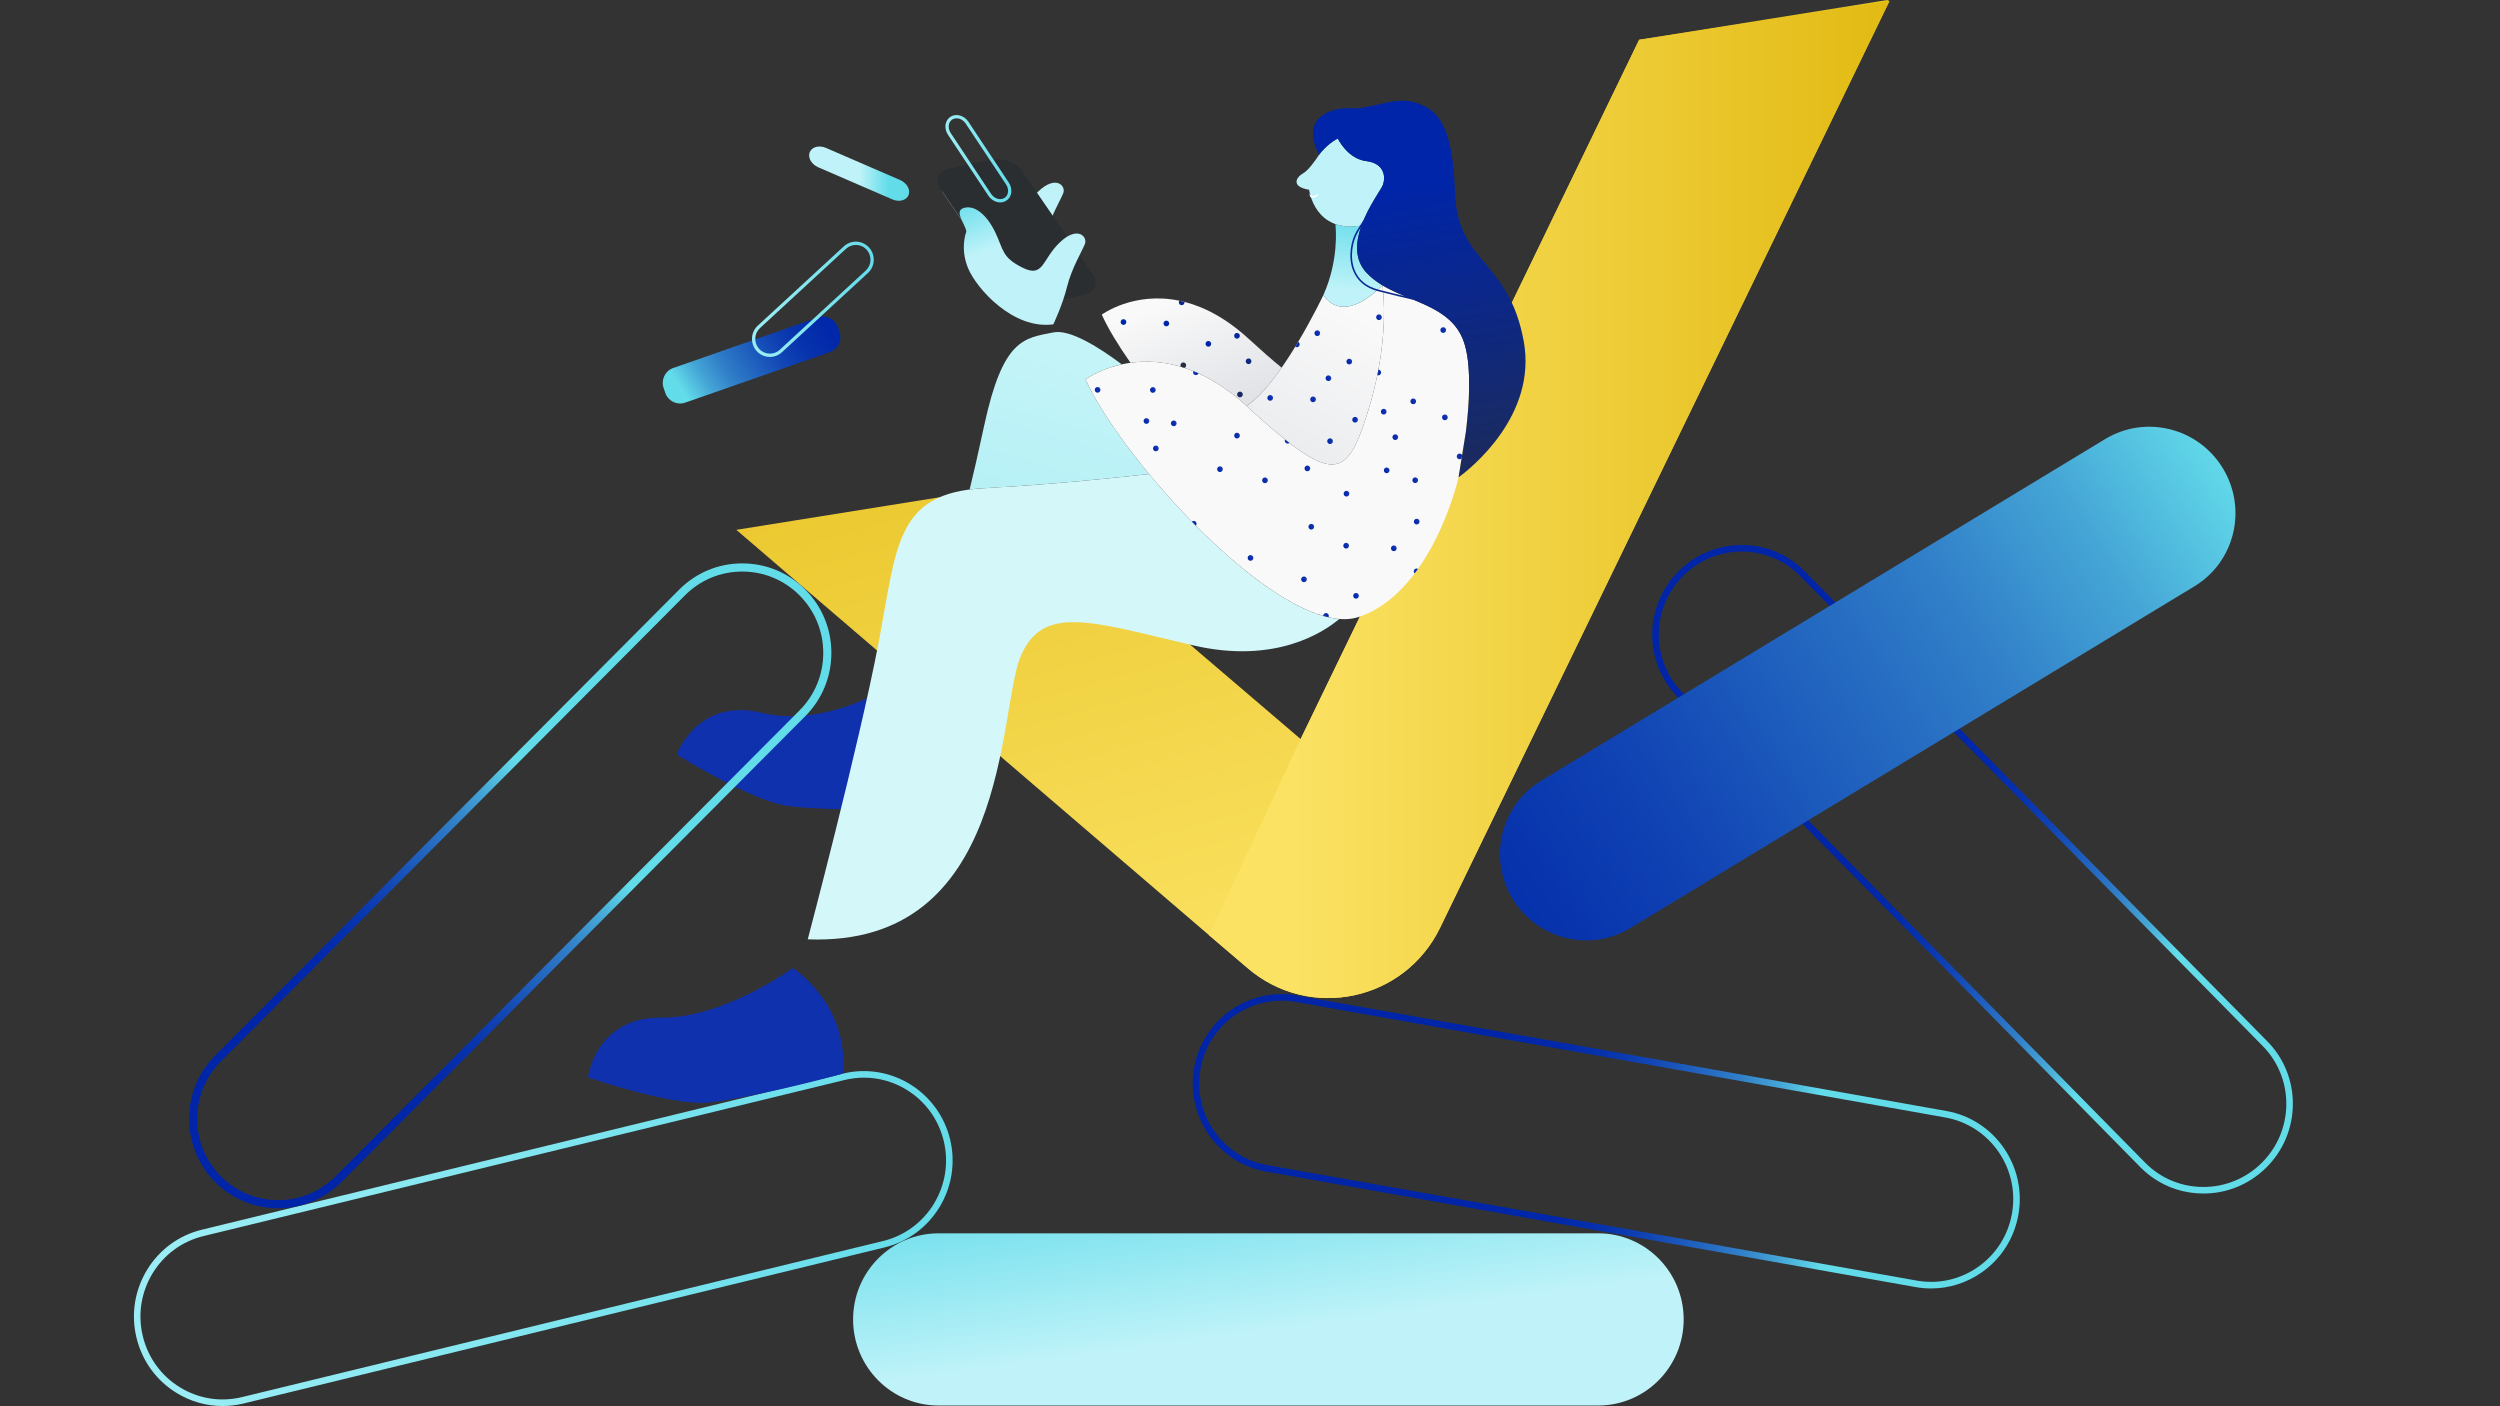 <svg width="608" height="342" viewBox="0 0 608 342" fill="none" xmlns="http://www.w3.org/2000/svg">
<rect x="0" y="0" width="608" height="342" fill="#333333" stroke="none"/>
<path d="M252.462 46.61C252.371 46.699 252.282 46.784 252.197 46.87C248.137 50.962 248.46 55.239 243.441 52.743C238.316 50.198 238.857 48.438 236.766 44.096C236.722 44.007 236.677 43.922 236.637 43.836C236.041 44.072 235.385 44.199 234.715 44.199H229.666C229.533 44.6 229.291 45.466 229.189 46.651L241.482 64.594C244.366 66.118 247.586 66.974 250.905 66.519C250.905 66.519 253.132 61.889 254.248 57.376C254.676 55.633 255.326 53.934 255.995 52.414C257.06 50 258.185 48.02 258.593 46.956C259.26 45.219 256.808 42.442 252.462 46.606V46.61Z" fill="url(#paint0_linear_5922_340825)"/>
<path d="M311.69 89.412C308.949 93.35 305.96 96.894 303.148 98.733C299.091 95.018 295.167 92.477 291.467 90.799C291.042 90.607 290.621 90.425 290.199 90.254C289.482 89.963 288.767 89.703 288.07 89.474C287.771 89.374 287.479 89.282 287.19 89.196C282.568 87.823 278.413 87.741 274.938 88.227C271.891 83.888 269.47 79.858 267.953 76.516C267.953 76.516 275.648 70.814 286.826 73.133C287.234 73.218 287.652 73.314 288.074 73.42C289.301 73.732 290.57 74.15 291.872 74.677C292.256 74.835 292.644 74.995 293.032 75.174C296.405 76.701 299.989 79.022 303.692 82.416C306.746 85.217 309.388 87.546 311.694 89.409L311.69 89.412Z" fill="url(#paint1_linear_5922_340825)"/>
<path d="M459.515 0.267L398.255 126.591L350.23 225.623C341.573 243.474 318.545 248.34 303.491 235.503L294.027 227.428L179.07 128.855L244.479 118.373L316.31 179.737L348.969 112.267L398.636 9.667L458.968 0L459.512 0.267H459.515Z" fill="url(#paint2_linear_5922_340825)"/>
<path d="M459.515 0.27L398.256 126.594L350.231 225.626C341.573 243.477 318.545 248.343 303.491 235.505L294.027 227.43L316.311 179.74L398.636 9.669L459.515 0.27Z" fill="url(#paint3_linear_5922_340825)"/>
<path d="M279.446 115.277C272.662 116.051 256 117.845 239.341 118.729C238.093 118.794 236.92 118.9 235.814 119.041C236.661 115.626 237.804 110.695 239.334 103.583C243.904 82.273 249.056 82.273 256.204 80.839C260.237 80.024 267.368 84.53 272.812 88.608C267.313 89.814 263.994 92.272 263.994 92.272C266.803 98.46 272.451 106.823 279.446 115.277Z" fill="url(#paint4_linear_5922_340825)"/>
<path d="M214.806 167.805C214.806 167.805 226.637 180.324 221.427 196.59C221.427 196.59 204.129 197.429 192.02 196.076C183.063 195.076 164.588 183.502 164.588 183.502C164.588 183.502 169.573 169.541 185.266 173.359C199.909 176.92 214.803 167.805 214.803 167.805H214.806Z" fill="#1031AE"/>
<path d="M263.728 71.673L253.347 73.926C250.722 74.498 247.379 73.197 245.893 71.026L241.483 64.591L229.19 46.648L228.741 45.99C227.68 44.443 227.843 42.864 228.979 41.885C229.435 41.484 230.047 41.186 230.802 41.022L234.25 40.275L241.18 38.775C243.808 38.203 247.148 39.505 248.637 41.676L252.197 46.87L255.996 52.415L265.789 66.711C267.279 68.882 266.354 71.108 263.728 71.677V71.673Z" fill="#2B2E31"/>
<path d="M335.226 89.907C335.226 89.907 335.219 89.945 335.219 89.959C335.141 90.387 335.056 90.818 334.964 91.257C334.444 93.815 333.767 96.534 332.893 99.383C328.571 113.487 325.786 117.175 313.585 107.724C313.238 107.461 312.885 107.18 312.524 106.889C309.858 104.759 306.767 102.047 303.152 98.735C307.155 96.119 311.501 90.058 314.996 84.332C315.238 83.935 315.476 83.541 315.71 83.148C319.322 77.09 321.865 71.728 321.865 71.728C321.865 71.728 325.976 79.566 336.208 69.375C336.246 69.604 337.507 77.734 335.226 89.907Z" fill="url(#paint5_linear_5922_340825)"/>
<path d="M228.267 341.824H388.675C400.159 341.824 409.469 332.449 409.469 320.884C409.469 309.32 400.159 299.944 388.675 299.944H228.267C216.783 299.944 207.473 309.32 207.473 320.884C207.473 332.449 216.783 341.824 228.267 341.824Z" fill="url(#paint6_linear_5922_340825)"/>
<path d="M469.668 313.352C468.406 313.352 467.134 313.239 465.866 313.016L307.903 284.926C296.182 282.841 288.327 271.541 290.398 259.737C291.401 254.018 294.553 249.036 299.28 245.704C304.003 242.375 309.733 241.098 315.412 242.105L473.374 270.195C485.096 272.28 492.951 283.581 490.88 295.384C489.877 301.103 486.725 306.085 481.998 309.414C478.329 311.999 474.051 313.348 469.664 313.348L469.668 313.352ZM311.617 243.368C307.553 243.368 303.592 244.618 300.191 247.012C295.815 250.097 292.894 254.713 291.962 260.011C290.044 270.948 297.318 281.416 308.179 283.348L466.142 311.438C471.402 312.372 476.71 311.191 481.087 308.106C485.463 305.02 488.384 300.404 489.316 295.107C491.234 284.17 483.96 273.701 473.099 271.77L315.136 243.68C313.963 243.471 312.783 243.368 311.617 243.368Z" fill="url(#paint7_linear_5922_340825)"/>
<path d="M523.446 286.339C522.418 285.608 521.446 284.78 520.541 283.864L407.999 169.516C399.648 161.03 399.785 147.268 408.306 138.842C412.435 134.76 417.89 132.522 423.673 132.542C429.451 132.562 434.862 134.837 438.91 138.946L551.452 253.294C559.802 261.78 559.666 275.542 551.144 283.968C547.016 288.05 541.561 290.288 535.78 290.266C531.292 290.25 527.022 288.873 523.445 286.334L523.446 286.339ZM435.084 137.779C431.771 135.427 427.817 134.153 423.658 134.136C418.304 134.118 413.25 136.191 409.423 139.971C401.528 147.779 401.399 160.526 409.137 168.388L521.679 282.736C525.427 286.544 530.44 288.654 535.794 288.671C541.149 288.689 546.203 286.616 550.029 282.836C557.925 275.028 558.054 262.281 550.315 254.419L437.773 140.071C436.938 139.221 436.035 138.454 435.084 137.779Z" fill="url(#paint8_linear_5922_340825)"/>
<path d="M54.129 341.945C50.209 341.945 46.349 340.86 42.918 338.751C37.998 335.723 34.539 330.95 33.186 325.303C31.829 319.66 32.74 313.821 35.743 308.863C38.749 303.908 43.489 300.425 49.097 299.062L205.012 261.1C216.581 258.282 228.272 265.47 231.07 277.123C233.869 288.776 226.731 300.545 215.159 303.363L59.244 341.326C57.547 341.74 55.833 341.942 54.129 341.942V341.945ZM210.12 262.086C208.542 262.086 206.954 262.275 205.383 262.658L49.467 300.62C44.275 301.884 39.881 305.11 37.096 309.702C34.311 314.294 33.471 319.701 34.726 324.93C35.981 330.159 39.184 334.583 43.744 337.384C48.304 340.189 53.674 341.035 58.866 339.771L214.782 301.809C225.5 299.199 232.114 288.293 229.52 277.499C228.265 272.27 225.062 267.846 220.502 265.041C217.322 263.086 213.748 262.083 210.116 262.083L210.12 262.086Z" fill="url(#paint9_linear_5922_340825)"/>
<path d="M67.656 293.854C62.106 293.854 56.553 291.731 52.327 287.488C43.873 279.003 43.873 265.192 52.327 256.707L165.182 143.392C169.276 139.279 174.72 137.016 180.511 137.016C186.302 137.016 191.746 139.279 195.841 143.392C199.935 147.504 202.189 152.97 202.189 158.784C202.189 164.599 199.935 170.064 195.841 174.177L82.985 287.492C78.758 291.734 73.209 293.858 67.656 293.858V293.854ZM180.511 139.002C175.247 139.002 170.303 141.06 166.579 144.796L53.724 258.111C46.042 265.822 46.042 278.373 53.724 286.088C61.406 293.799 73.906 293.799 81.588 286.088L194.443 172.773C198.163 169.037 200.214 164.068 200.214 158.784C200.214 153.5 198.163 148.532 194.443 144.796C190.723 141.06 185.775 139.002 180.511 139.002Z" fill="url(#paint10_linear_5922_340825)"/>
<path d="M256.165 78.878C256.165 78.878 258.393 74.248 259.508 69.735C260.623 65.222 263.184 61.054 263.854 59.318C264.524 57.582 262.072 54.805 257.726 58.972C253.38 63.14 253.826 67.653 248.701 65.105C243.577 62.558 244.117 60.797 242.029 56.459C239.942 52.12 236.956 49.795 234.419 50.569C231.882 51.343 234.718 54.288 235.018 56.305C235.018 56.305 233.375 60.335 235.467 65.294C237.554 70.252 246.433 80.22 256.172 78.878H256.165Z" fill="url(#paint11_linear_5922_340825)"/>
<path d="M243.265 49.226C242.187 49.226 241.065 48.637 240.371 47.589L230.54 32.769C230.003 31.961 229.806 30.995 229.993 30.122C230.149 29.382 230.574 28.766 231.183 28.382C232.553 27.523 234.502 28.074 235.522 29.611L245.353 44.432C245.89 45.24 246.087 46.206 245.9 47.079C245.744 47.819 245.319 48.435 244.71 48.819C244.271 49.093 243.772 49.226 243.265 49.226ZM232.635 28.773C232.271 28.773 231.914 28.865 231.605 29.06C231.18 29.327 230.884 29.766 230.768 30.29C230.625 30.954 230.785 31.694 231.2 32.324L241.031 47.144C241.816 48.329 243.278 48.778 244.288 48.141C244.713 47.874 245.009 47.435 245.122 46.911C245.264 46.247 245.104 45.507 244.69 44.877L234.859 30.057C234.315 29.238 233.451 28.773 232.632 28.773H232.635Z" fill="url(#paint12_linear_5922_340825)"/>
<path d="M161.39 94.354L161.807 95.564C162.493 97.557 164.653 98.612 166.631 97.921L201.841 85.629C203.82 84.939 204.868 82.763 204.182 80.771L203.765 79.561C203.079 77.569 200.919 76.513 198.941 77.204L163.731 89.496C161.752 90.187 160.704 92.362 161.39 94.354Z" fill="url(#paint13_linear_5922_340825)"/>
<path d="M220.967 47.437C221.484 46.136 220.559 44.499 218.9 43.78L200.867 35.969C199.208 35.25 197.443 35.722 196.923 37.024C196.406 38.325 197.331 39.962 198.99 40.681L217.023 48.492C218.682 49.211 220.447 48.738 220.967 47.437Z" fill="url(#paint14_linear_5922_340825)"/>
<path d="M192.811 235.425C192.811 235.425 206.481 244.082 205.009 261.104C205.009 261.104 184.64 266.714 172.534 268.114C163.584 269.152 143.008 262.019 143.008 262.019C143.008 262.019 144.776 247.291 160.922 247.486C175.982 247.667 192.811 235.422 192.811 235.422V235.425Z" fill="#1031AE"/>
<path d="M325.713 150.538C321.962 153.706 310.193 161.602 290.208 156.956C265.531 151.223 253.384 146.638 248.07 160.017C242.758 173.396 245.417 230.353 196.443 228.446C196.443 228.446 208.855 181.508 213.636 156.49C218.193 132.643 217.703 119.877 239.34 118.733C256.003 117.85 272.672 116.055 279.449 115.281C293.449 132.208 312.856 149.521 325.713 150.542V150.538Z" fill="#D4F8FA"/>
<path d="M356.505 104.958C356.505 104.958 356.508 104.961 356.505 104.965C356.124 107.338 355.821 109.214 355.583 110.697C355.583 110.697 355.583 110.698 355.583 110.7C355.539 110.978 355.495 111.238 355.457 111.485L354.686 116.286C354.686 116.286 351.894 128.408 344.855 138.359C344.59 138.736 344.317 139.105 344.045 139.475C340.557 144.105 336.109 148.122 330.542 150.015C328.356 150.759 325.839 150.752 323.088 150.125C322.663 150.033 322.231 149.92 321.793 149.793C312.659 147.17 301.233 138.311 290.831 127.836C290.505 127.507 290.185 127.178 289.859 126.853C278.277 115.012 268.106 101.325 263.998 92.274C263.998 92.274 275.043 84.097 290.206 90.257C290.627 90.428 291.049 90.61 291.474 90.802C295.174 92.48 299.098 95.017 303.155 98.736C306.769 102.047 309.86 104.763 312.526 106.889C312.887 107.18 313.24 107.461 313.587 107.725C325.788 117.176 328.573 113.484 332.895 99.383C333.769 96.534 334.446 93.815 334.966 91.257C335.061 90.802 335.15 90.353 335.228 89.908C337.51 77.734 336.245 69.602 336.211 69.379C343.219 73.591 352.846 74.519 355.927 82.902C357.916 88.319 357.409 97.565 356.512 104.958H356.505Z" fill="#F9F9F9"/>
<path d="M279.449 115.277C279.785 115.681 280.122 116.089 280.462 116.493C280.119 116.089 279.779 115.681 279.445 115.277H279.449Z" fill="#F9F9F9"/>
<path d="M336.199 69.375C325.974 79.559 321.859 71.724 321.859 71.724C325.62 63.293 324.889 55.558 324.767 54.496C326.426 55.082 328.511 55.287 331.116 54.835C329.701 58.756 329.296 63.078 332.35 66.341C333.475 67.543 334.781 68.526 336.196 69.375H336.199Z" fill="url(#paint15_linear_5922_340825)"/>
<path d="M332.216 39.164C327.694 38.613 325.344 33.672 325.344 33.672C322.562 35.134 320.814 37.627 320.814 37.627C319.869 39.072 318.196 41.435 316.945 42.137C315.105 43.164 313.979 45.431 318.376 46.15C318.376 46.15 319.689 56.814 331.121 54.838C332.815 50.14 335.953 46.017 336.327 44.959C337.014 43.031 336.742 39.716 332.22 39.164H332.216Z" fill="#C0F3F9"/>
<path d="M187.245 86.807C187.18 86.807 187.112 86.807 187.048 86.803C185.885 86.752 184.814 86.249 184.028 85.382C183.243 84.519 182.838 83.4 182.889 82.228C182.94 81.057 183.44 79.979 184.3 79.188L205.206 59.922C206.978 58.289 209.739 58.412 211.358 60.196C212.143 61.059 212.548 62.179 212.497 63.35C212.446 64.521 211.946 65.6 211.086 66.391L190.18 85.656C189.37 86.403 188.333 86.807 187.245 86.807ZM208.144 59.573C207.284 59.573 206.424 59.885 205.744 60.511L184.838 79.777C184.137 80.424 183.726 81.307 183.685 82.263C183.644 83.218 183.974 84.136 184.613 84.841C185.939 86.3 188.194 86.399 189.642 85.067L210.549 65.802C211.249 65.155 211.661 64.271 211.701 63.316C211.742 62.361 211.412 61.443 210.773 60.737C210.073 59.967 209.11 59.573 208.144 59.573Z" fill="url(#paint16_linear_5922_340825)"/>
<path d="M320.366 81.73C320.747 81.73 321.056 81.419 321.056 81.035C321.056 80.651 320.747 80.34 320.366 80.34C319.985 80.34 319.676 80.651 319.676 81.035C319.676 81.419 319.985 81.73 320.366 81.73Z" fill="url(#paint17_linear_5922_340825)"/>
<path d="M318.909 128.797C319.29 128.797 319.599 128.485 319.599 128.101C319.599 127.717 319.29 127.406 318.909 127.406C318.528 127.406 318.219 127.717 318.219 128.101C318.219 128.485 318.528 128.797 318.909 128.797Z" fill="url(#paint18_linear_5922_340825)"/>
<path d="M290.828 127.834C290.502 127.505 290.182 127.176 289.855 126.851C289.91 126.8 289.978 126.758 290.049 126.731C290.4 126.587 290.804 126.755 290.947 127.111C291.049 127.365 290.995 127.642 290.828 127.834Z" fill="url(#paint19_linear_5922_340825)"/>
<path d="M281.104 109.75C281.486 109.75 281.795 109.438 281.795 109.055C281.795 108.671 281.486 108.359 281.104 108.359C280.723 108.359 280.414 108.671 280.414 109.055C280.414 109.438 280.723 109.75 281.104 109.75Z" fill="url(#paint20_linear_5922_340825)"/>
<path d="M291.467 90.794C291.399 90.966 291.269 91.106 291.086 91.178C290.735 91.325 290.331 91.154 290.188 90.798C290.113 90.613 290.123 90.418 290.198 90.25C290.62 90.421 291.041 90.603 291.467 90.794Z" fill="url(#paint21_linear_5922_340825)"/>
<path d="M315.648 84.397C315.421 84.49 315.179 84.452 314.992 84.325C315.234 83.928 315.472 83.534 315.706 83.141C315.846 83.213 315.961 83.332 316.023 83.49C316.165 83.846 315.995 84.254 315.645 84.397H315.648Z" fill="url(#paint22_linear_5922_340825)"/>
<path d="M323.085 150.121C322.66 150.029 322.228 149.916 321.789 149.789C321.789 149.512 321.952 149.251 322.218 149.145C322.571 149.001 322.972 149.169 323.119 149.525C323.197 149.731 323.18 149.946 323.081 150.121H323.085Z" fill="url(#paint23_linear_5922_340825)"/>
<path d="M329.788 145.597C330.169 145.597 330.478 145.286 330.478 144.902C330.478 144.518 330.169 144.207 329.788 144.207C329.407 144.207 329.098 144.518 329.098 144.902C329.098 145.286 329.407 145.597 329.788 145.597Z" fill="url(#paint24_linear_5922_340825)"/>
<path d="M317.128 141.586C317.509 141.586 317.818 141.274 317.818 140.89C317.818 140.507 317.509 140.195 317.128 140.195C316.747 140.195 316.438 140.507 316.438 140.89C316.438 141.274 316.747 141.586 317.128 141.586Z" fill="url(#paint25_linear_5922_340825)"/>
<path d="M344.855 138.357C344.589 138.734 344.317 139.104 344.045 139.474C343.97 139.405 343.906 139.316 343.865 139.217C343.719 138.861 343.889 138.453 344.242 138.31C344.45 138.224 344.674 138.248 344.855 138.357Z" fill="url(#paint26_linear_5922_340825)"/>
<path d="M308.913 97.465C309.294 97.465 309.603 97.153 309.603 96.769C309.603 96.385 309.294 96.074 308.913 96.074C308.532 96.074 308.223 96.385 308.223 96.769C308.223 97.153 308.532 97.465 308.913 97.465Z" fill="url(#paint27_linear_5922_340825)"/>
<path d="M350.995 80.968C351.376 80.968 351.685 80.657 351.685 80.273C351.685 79.889 351.376 79.578 350.995 79.578C350.614 79.578 350.305 79.889 350.305 80.273C350.305 80.657 350.614 80.968 350.995 80.968Z" fill="url(#paint28_linear_5922_340825)"/>
<path d="M335.37 77.847C335.751 77.847 336.06 77.536 336.06 77.152C336.06 76.768 335.751 76.457 335.37 76.457C334.989 76.457 334.68 76.768 334.68 77.152C334.68 77.536 334.989 77.847 335.37 77.847Z" fill="url(#paint29_linear_5922_340825)"/>
<path d="M339.335 107.011C339.716 107.011 340.025 106.7 340.025 106.316C340.025 105.932 339.716 105.621 339.335 105.621C338.954 105.621 338.645 105.932 338.645 106.316C338.645 106.7 338.954 107.011 339.335 107.011Z" fill="url(#paint30_linear_5922_340825)"/>
<path d="M355.583 110.697C355.583 110.697 355.586 110.697 355.583 110.701C355.538 110.978 355.494 111.238 355.457 111.485C355.392 111.553 355.314 111.605 355.226 111.642C354.872 111.79 354.471 111.618 354.324 111.262C354.182 110.906 354.348 110.502 354.702 110.358C355.039 110.214 355.43 110.372 355.583 110.697Z" fill="url(#paint31_linear_5922_340825)"/>
<path d="M351.401 102.195C351.782 102.195 352.092 101.884 352.092 101.5C352.092 101.116 351.782 100.805 351.401 100.805C351.02 100.805 350.711 101.116 350.711 101.5C350.711 101.884 351.02 102.195 351.401 102.195Z" fill="url(#paint32_linear_5922_340825)"/>
<path d="M344.182 117.484C344.564 117.484 344.873 117.173 344.873 116.789C344.873 116.405 344.564 116.094 344.182 116.094C343.801 116.094 343.492 116.405 343.492 116.789C343.492 117.173 343.801 117.484 344.182 117.484Z" fill="url(#paint33_linear_5922_340825)"/>
<path d="M327.464 120.757C327.845 120.757 328.154 120.446 328.154 120.062C328.154 119.678 327.845 119.367 327.464 119.367C327.083 119.367 326.773 119.678 326.773 120.062C326.773 120.446 327.083 120.757 327.464 120.757Z" fill="url(#paint34_linear_5922_340825)"/>
<path d="M327.382 133.414C327.763 133.414 328.072 133.102 328.072 132.719C328.072 132.335 327.763 132.023 327.382 132.023C327 132.023 326.691 132.335 326.691 132.719C326.691 133.102 327 133.414 327.382 133.414Z" fill="url(#paint35_linear_5922_340825)"/>
<path d="M337.245 115.082C337.626 115.082 337.935 114.77 337.935 114.387C337.935 114.003 337.626 113.691 337.245 113.691C336.864 113.691 336.555 114.003 336.555 114.387C336.555 114.77 336.864 115.082 337.245 115.082Z" fill="url(#paint36_linear_5922_340825)"/>
<path d="M344.546 127.55C344.927 127.55 345.236 127.239 345.236 126.855C345.236 126.471 344.927 126.16 344.546 126.16C344.165 126.16 343.855 126.471 343.855 126.855C343.855 127.239 344.165 127.55 344.546 127.55Z" fill="url(#paint37_linear_5922_340825)"/>
<path d="M304.124 136.382C304.505 136.382 304.814 136.071 304.814 135.687C304.814 135.303 304.505 134.992 304.124 134.992C303.743 134.992 303.434 135.303 303.434 135.687C303.434 136.071 303.743 136.382 304.124 136.382Z" fill="url(#paint38_linear_5922_340825)"/>
<path d="M323.472 107.984C323.853 107.984 324.162 107.673 324.162 107.289C324.162 106.905 323.853 106.594 323.472 106.594C323.09 106.594 322.781 106.905 322.781 107.289C322.781 107.673 323.09 107.984 323.472 107.984Z" fill="url(#paint39_linear_5922_340825)"/>
<path d="M336.518 100.812C336.9 100.812 337.209 100.501 337.209 100.117C337.209 99.733 336.9 99.422 336.518 99.422C336.137 99.422 335.828 99.733 335.828 100.117C335.828 100.501 336.137 100.812 336.518 100.812Z" fill="url(#paint40_linear_5922_340825)"/>
<path d="M317.956 114.609C318.337 114.609 318.646 114.298 318.646 113.914C318.646 113.53 318.337 113.219 317.956 113.219C317.575 113.219 317.266 113.53 317.266 113.914C317.266 114.298 317.575 114.609 317.956 114.609Z" fill="url(#paint41_linear_5922_340825)"/>
<path d="M343.706 98.3C344.087 98.3 344.396 97.989 344.396 97.605C344.396 97.221 344.087 96.91 343.706 96.91C343.325 96.91 343.016 97.221 343.016 97.605C343.016 97.989 343.325 98.3 343.706 98.3Z" fill="url(#paint42_linear_5922_340825)"/>
<path d="M328.143 88.632C328.525 88.632 328.834 88.321 328.834 87.937C328.834 87.553 328.525 87.242 328.143 87.242C327.762 87.242 327.453 87.553 327.453 87.937C327.453 88.321 327.762 88.632 328.143 88.632Z" fill="url(#paint43_linear_5922_340825)"/>
<path d="M335.454 91.237C335.291 91.306 335.117 91.306 334.961 91.248C335.056 90.792 335.145 90.344 335.223 89.898C335.485 89.912 335.723 90.07 335.831 90.326C335.974 90.683 335.804 91.09 335.454 91.234V91.237Z" fill="url(#paint44_linear_5922_340825)"/>
<path d="M329.557 102.773C329.939 102.773 330.248 102.462 330.248 102.078C330.248 101.694 329.939 101.383 329.557 101.383C329.176 101.383 328.867 101.694 328.867 102.078C328.867 102.462 329.176 102.773 329.557 102.773Z" fill="url(#paint45_linear_5922_340825)"/>
<path d="M323.073 92.679C323.454 92.679 323.763 92.368 323.763 91.984C323.763 91.6 323.454 91.289 323.073 91.289C322.692 91.289 322.383 91.6 322.383 91.984C322.383 92.368 322.692 92.679 323.073 92.679Z" fill="url(#paint46_linear_5922_340825)"/>
<path d="M338.979 134.047C339.361 134.047 339.67 133.735 339.67 133.351C339.67 132.967 339.361 132.656 338.979 132.656C338.598 132.656 338.289 132.967 338.289 133.351C338.289 133.735 338.598 134.047 338.979 134.047Z" fill="url(#paint47_linear_5922_340825)"/>
<path d="M319.343 97.82C319.724 97.82 320.033 97.509 320.033 97.125C320.033 96.741 319.724 96.43 319.343 96.43C318.961 96.43 318.652 96.741 318.652 97.125C318.652 97.509 318.961 97.82 319.343 97.82Z" fill="url(#paint48_linear_5922_340825)"/>
<path d="M313.584 107.718C313.533 107.766 313.468 107.804 313.4 107.831C313.047 107.979 312.642 107.807 312.499 107.451C312.424 107.259 312.435 107.051 312.523 106.883C312.883 107.174 313.237 107.455 313.584 107.718Z" fill="url(#paint49_linear_5922_340825)"/>
<path d="M285.46 103.652C285.841 103.652 286.15 103.341 286.15 102.957C286.15 102.573 285.841 102.262 285.46 102.262C285.079 102.262 284.77 102.573 284.77 102.957C284.77 103.341 285.079 103.652 285.46 103.652Z" fill="url(#paint50_linear_5922_340825)"/>
<path d="M280.374 95.535C280.755 95.535 281.064 95.224 281.064 94.84C281.064 94.456 280.755 94.144 280.374 94.144C279.993 94.144 279.684 94.456 279.684 94.84C279.684 95.224 279.993 95.535 280.374 95.535Z" fill="url(#paint51_linear_5922_340825)"/>
<path d="M300.847 106.632C301.228 106.632 301.537 106.321 301.537 105.937C301.537 105.553 301.228 105.242 300.847 105.242C300.465 105.242 300.156 105.553 300.156 105.937C300.156 106.321 300.465 106.632 300.847 106.632Z" fill="url(#paint52_linear_5922_340825)"/>
<path d="M296.698 114.804C297.079 114.804 297.388 114.493 297.388 114.109C297.388 113.725 297.079 113.414 296.698 113.414C296.317 113.414 296.008 113.725 296.008 114.109C296.008 114.493 296.317 114.804 296.698 114.804Z" fill="url(#paint53_linear_5922_340825)"/>
<path d="M307.647 117.507C308.029 117.507 308.338 117.196 308.338 116.812C308.338 116.428 308.029 116.117 307.647 116.117C307.266 116.117 306.957 116.428 306.957 116.812C306.957 117.196 307.266 117.507 307.647 117.507Z" fill="url(#paint54_linear_5922_340825)"/>
<path d="M278.815 103.086C279.197 103.086 279.506 102.774 279.506 102.39C279.506 102.007 279.197 101.695 278.815 101.695C278.434 101.695 278.125 102.007 278.125 102.39C278.125 102.774 278.434 103.086 278.815 103.086Z" fill="url(#paint55_linear_5922_340825)"/>
<path d="M266.938 95.507C267.32 95.507 267.629 95.196 267.629 94.812C267.629 94.428 267.32 94.117 266.938 94.117C266.557 94.117 266.248 94.428 266.248 94.812C266.248 95.196 266.557 95.507 266.938 95.507Z" fill="url(#paint56_linear_5922_340825)"/>
<path d="M273.229 79.015C273.611 79.015 273.92 78.704 273.92 78.32C273.92 77.936 273.611 77.625 273.229 77.625C272.848 77.625 272.539 77.936 272.539 78.32C272.539 78.704 272.848 79.015 273.229 79.015Z" fill="url(#paint57_linear_5922_340825)"/>
<path d="M303.651 88.562C304.032 88.562 304.342 88.251 304.342 87.867C304.342 87.483 304.032 87.172 303.651 87.172C303.27 87.172 302.961 87.483 302.961 87.867C302.961 88.251 303.27 88.562 303.651 88.562Z" fill="url(#paint58_linear_5922_340825)"/>
<path d="M301.557 96.632C301.939 96.632 302.248 96.321 302.248 95.937C302.248 95.553 301.939 95.242 301.557 95.242C301.176 95.242 300.867 95.553 300.867 95.937C300.867 96.321 301.176 96.632 301.557 96.632Z" fill="url(#paint59_linear_5922_340825)"/>
<path d="M288.07 89.477C287.77 89.377 287.478 89.285 287.189 89.199C287.172 89.172 287.158 89.138 287.145 89.107C287.002 88.751 287.169 88.347 287.522 88.199C287.876 88.056 288.281 88.227 288.423 88.579C288.563 88.929 288.406 89.323 288.07 89.477Z" fill="url(#paint60_linear_5922_340825)"/>
<path d="M300.835 82.363C301.216 82.363 301.525 82.052 301.525 81.668C301.525 81.284 301.216 80.973 300.835 80.973C300.454 80.973 300.145 81.284 300.145 81.668C300.145 82.052 300.454 82.363 300.835 82.363Z" fill="url(#paint61_linear_5922_340825)"/>
<path d="M293.874 84.32C294.255 84.32 294.564 84.009 294.564 83.625C294.564 83.241 294.255 82.93 293.874 82.93C293.493 82.93 293.184 83.241 293.184 83.625C293.184 84.009 293.493 84.32 293.874 84.32Z" fill="url(#paint62_linear_5922_340825)"/>
<path d="M288.069 73.421C288.116 73.732 287.95 74.047 287.647 74.177C287.294 74.321 286.889 74.15 286.746 73.794C286.654 73.571 286.692 73.321 286.821 73.133C287.229 73.218 287.647 73.314 288.069 73.421Z" fill="url(#paint63_linear_5922_340825)"/>
<path d="M283.655 79.367C284.036 79.367 284.345 79.056 284.345 78.672C284.345 78.288 284.036 77.977 283.655 77.977C283.274 77.977 282.965 78.288 282.965 78.672C282.965 79.056 283.274 79.367 283.655 79.367Z" fill="url(#paint64_linear_5922_340825)"/>
<path d="M370.576 83.041C367.016 63.173 354.41 64.002 353.863 46.894C353.316 29.785 349.34 26.611 344.277 24.957C339.207 23.303 333.45 26.615 328.655 26.337C323.864 26.06 316.022 28.388 320.817 37.631C320.817 37.631 322.565 35.134 325.347 33.672C325.347 33.672 327.557 38.309 331.804 39.103C331.94 39.127 332.079 39.151 332.222 39.168C332.998 39.264 333.647 39.439 334.188 39.675C334.385 39.761 334.569 39.856 334.739 39.956C334.742 39.956 334.742 39.959 334.742 39.959C334.841 40.021 334.936 40.079 335.028 40.144C335.283 40.329 335.504 40.524 335.687 40.737C335.898 40.973 336.065 41.23 336.197 41.493C336.282 41.654 336.347 41.819 336.401 41.983C336.748 43.01 336.633 44.12 336.333 44.962C336.272 45.127 336.146 45.366 335.97 45.675C335.854 45.87 335.715 46.099 335.565 46.349C335.497 46.459 335.429 46.565 335.358 46.681C335.32 46.743 335.286 46.798 335.249 46.856C334.269 48.431 332.841 50.742 331.729 53.321C331.158 54.228 330.573 55.167 329.998 56.088C328.553 58.41 327.771 62.488 329.07 65.789C330.056 68.292 332.127 70.025 335.065 70.799C338.687 71.754 341.414 72.381 343.403 72.836C343.56 72.871 343.709 72.908 343.859 72.939C343.896 72.956 343.934 72.97 343.971 72.987C344.114 73.049 344.26 73.107 344.403 73.172C344.692 73.292 344.984 73.415 345.27 73.538C345.698 73.723 346.127 73.915 346.549 74.107C346.831 74.234 347.11 74.367 347.388 74.504C347.528 74.573 347.664 74.638 347.797 74.71C347.824 74.723 347.851 74.737 347.882 74.751C348.109 74.867 348.334 74.984 348.558 75.103C348.575 75.117 348.596 75.124 348.613 75.134C348.735 75.203 348.864 75.271 348.987 75.34C349.126 75.415 349.266 75.497 349.405 75.579C349.531 75.655 349.663 75.73 349.789 75.812C349.816 75.826 349.84 75.84 349.864 75.857C350.075 75.983 350.286 76.12 350.493 76.261C351.017 76.61 351.517 76.98 351.996 77.384C352.214 77.559 352.425 77.747 352.632 77.945C352.741 78.045 352.846 78.151 352.948 78.254C353.057 78.356 353.159 78.466 353.258 78.572C353.462 78.788 353.656 79.014 353.846 79.243C353.934 79.353 354.016 79.459 354.101 79.569C354.251 79.76 354.39 79.959 354.529 80.165C354.58 80.243 354.638 80.325 354.689 80.408C354.846 80.644 354.989 80.887 355.121 81.14C355.186 81.257 355.247 81.373 355.308 81.493C355.4 81.668 355.488 81.849 355.567 82.034C355.607 82.113 355.641 82.199 355.679 82.288C355.709 82.363 355.743 82.438 355.774 82.52C355.825 82.647 355.876 82.777 355.924 82.907C355.985 83.068 356.039 83.236 356.094 83.404C356.148 83.572 356.203 83.743 356.254 83.921C356.301 84.092 356.349 84.274 356.396 84.452C357.818 89.965 357.325 98.235 356.509 104.964C356.509 104.964 356.512 104.967 356.509 104.97C356.128 107.344 355.825 109.22 355.587 110.703C355.587 110.703 355.587 110.704 355.587 110.706C355.543 110.984 355.499 111.244 355.461 111.49C354.958 114.631 354.781 115.716 354.723 116.093C357.634 113.953 373.831 101.139 370.583 83.044L370.576 83.041ZM329.437 65.642C328.186 62.464 328.941 58.536 330.332 56.3C330.542 55.958 330.757 55.615 330.971 55.273C329.682 59.077 329.41 63.2 332.355 66.347C333.484 67.553 334.79 68.532 336.204 69.381C336.422 69.515 336.646 69.641 336.867 69.765C337.082 69.885 337.299 70.004 337.52 70.121C337.527 70.124 337.537 70.135 337.547 70.135C337.775 70.254 338.003 70.374 338.238 70.491C338.272 70.511 338.309 70.528 338.35 70.546C338.748 70.737 339.152 70.929 339.557 71.117C339.72 71.193 339.884 71.265 340.05 71.337C340.574 71.569 341.104 71.799 341.642 72.021C339.904 71.617 337.768 71.104 335.164 70.415C332.314 69.662 330.386 68.056 329.437 65.642Z" fill="url(#paint65_linear_5922_340825)"/>
<path d="M318.359 47.055C318.448 47.332 318.546 47.616 318.665 47.904C318.774 47.972 318.886 48.02 319.005 48.048C319.101 48.072 319.199 48.085 319.291 48.085C319.91 48.085 320.42 47.633 320.444 47.613C320.519 47.544 320.536 47.414 320.485 47.322C320.434 47.226 320.328 47.202 320.253 47.27C320.25 47.274 319.672 47.791 319.067 47.637C318.798 47.568 318.557 47.373 318.359 47.058V47.055Z" fill="white"/>
<path d="M396.485 225.709L533.68 142.595C543.502 136.644 546.607 123.802 540.615 113.911C534.623 104.019 521.802 100.825 511.98 106.775L374.785 189.89C364.962 195.84 361.857 208.683 367.85 218.574C373.842 228.465 386.662 231.66 396.485 225.709Z" fill="url(#paint66_linear_5922_340825)"/>
<defs>
<linearGradient id="paint0_linear_5922_340825" x1="252.398" y1="68.601" x2="234.495" y2="22.099" gradientUnits="userSpaceOnUse">
<stop offset="0.5" stop-color="#C0F3F9"/>
<stop offset="0.79" stop-color="#63DCEA"/>
</linearGradient>
<linearGradient id="paint1_linear_5922_340825" x1="281.375" y1="58.613" x2="317.572" y2="161.515" gradientUnits="userSpaceOnUse">
<stop offset="0.14" stop-color="#F9F9F9"/>
<stop offset="0.51" stop-color="#D6D9DF"/>
</linearGradient>
<linearGradient id="paint2_linear_5922_340825" x1="372.133" y1="254.655" x2="301.724" y2="4.889" gradientUnits="userSpaceOnUse">
<stop offset="0.12" stop-color="#FBE263"/>
<stop offset="1" stop-color="#E2BA13"/>
</linearGradient>
<linearGradient id="paint3_linear_5922_340825" x1="294.024" y1="121.502" x2="459.515" y2="121.502" gradientUnits="userSpaceOnUse">
<stop offset="0.12" stop-color="#FBE263"/>
<stop offset="1" stop-color="#E2BA13"/>
</linearGradient>
<linearGradient id="paint4_linear_5922_340825" x1="286.264" y1="16.094" x2="190.763" y2="341.408" gradientUnits="userSpaceOnUse">
<stop offset="0.09" stop-color="#D4F8FA"/>
<stop offset="1" stop-color="#63DCEA"/>
</linearGradient>
<linearGradient id="paint5_linear_5922_340825" x1="346.682" y1="44.076" x2="228.299" y2="273.047" gradientUnits="userSpaceOnUse">
<stop offset="0.14" stop-color="#F9F9F9"/>
<stop offset="0.51" stop-color="#D6D9DF"/>
</linearGradient>
<linearGradient id="paint6_linear_5922_340825" x1="484.301" y1="382.468" x2="462.644" y2="221.478" gradientUnits="userSpaceOnUse">
<stop offset="0.5" stop-color="#C0F3F9"/>
<stop offset="0.79" stop-color="#63DCEA"/>
</linearGradient>
<linearGradient id="paint7_linear_5922_340825" x1="290.068" y1="277.561" x2="491.213" y2="277.561" gradientUnits="userSpaceOnUse">
<stop offset="0.37" stop-color="#0025A9"/>
<stop offset="0.44" stop-color="#0128AA"/>
<stop offset="0.5" stop-color="#0733AD"/>
<stop offset="0.55" stop-color="#1144B4"/>
<stop offset="0.6" stop-color="#1E5EBD"/>
<stop offset="0.66" stop-color="#307EC8"/>
<stop offset="0.71" stop-color="#45A6D6"/>
<stop offset="0.76" stop-color="#63DCEA"/>
</linearGradient>
<linearGradient id="paint8_linear_5922_340825" x1="397.719" y1="153.185" x2="561.734" y2="269.627" gradientUnits="userSpaceOnUse">
<stop offset="0.37" stop-color="#0025A9"/>
<stop offset="0.44" stop-color="#0128AA"/>
<stop offset="0.5" stop-color="#0733AD"/>
<stop offset="0.55" stop-color="#1144B4"/>
<stop offset="0.6" stop-color="#1E5EBD"/>
<stop offset="0.66" stop-color="#307EC8"/>
<stop offset="0.71" stop-color="#45A6D6"/>
<stop offset="0.76" stop-color="#63DCEA"/>
</linearGradient>
<linearGradient id="paint9_linear_5922_340825" x1="32.57" y1="301.22" x2="231.672" y2="301.22" gradientUnits="userSpaceOnUse">
<stop offset="0.06" stop-color="#9AEDF4"/>
<stop offset="1" stop-color="#63DCEA"/>
</linearGradient>
<linearGradient id="paint10_linear_5922_340825" x1="21.749" y1="310.781" x2="178.037" y2="167.195" gradientUnits="userSpaceOnUse">
<stop offset="0.37" stop-color="#0025A9"/>
<stop offset="0.44" stop-color="#0128AA"/>
<stop offset="0.5" stop-color="#0733AD"/>
<stop offset="0.55" stop-color="#1144B4"/>
<stop offset="0.6" stop-color="#1E5EBD"/>
<stop offset="0.66" stop-color="#307EC8"/>
<stop offset="0.71" stop-color="#45A6D6"/>
<stop offset="0.76" stop-color="#63DCEA"/>
</linearGradient>
<linearGradient id="paint11_linear_5922_340825" x1="257.056" y1="81.193" x2="239.153" y2="34.695" gradientUnits="userSpaceOnUse">
<stop offset="0.5" stop-color="#C0F3F9"/>
<stop offset="0.79" stop-color="#63DCEA"/>
</linearGradient>
<linearGradient id="paint12_linear_5922_340825" x1="229.921" y1="38.6" x2="245.968" y2="38.6" gradientUnits="userSpaceOnUse">
<stop offset="0.06" stop-color="#9AEDF4"/>
<stop offset="1" stop-color="#63DCEA"/>
</linearGradient>
<linearGradient id="paint13_linear_5922_340825" x1="242.155" y1="48.376" x2="143.654" y2="112.485" gradientUnits="userSpaceOnUse">
<stop offset="0.37" stop-color="#0025A9"/>
<stop offset="0.44" stop-color="#0128AA"/>
<stop offset="0.5" stop-color="#0733AD"/>
<stop offset="0.55" stop-color="#1144B4"/>
<stop offset="0.6" stop-color="#1E5EBD"/>
<stop offset="0.66" stop-color="#307EC8"/>
<stop offset="0.71" stop-color="#45A6D6"/>
<stop offset="0.76" stop-color="#63DCEA"/>
</linearGradient>
<linearGradient id="paint14_linear_5922_340825" x1="196.78" y1="42.232" x2="221.11" y2="42.232" gradientUnits="userSpaceOnUse">
<stop offset="0.5" stop-color="#C0F3F9"/>
<stop offset="0.79" stop-color="#63DCEA"/>
</linearGradient>
<linearGradient id="paint15_linear_5922_340825" x1="326.368" y1="105.091" x2="331.699" y2="36.856" gradientUnits="userSpaceOnUse">
<stop offset="0.5" stop-color="#C0F3F9"/>
<stop offset="0.79" stop-color="#63DCEA"/>
</linearGradient>
<linearGradient id="paint16_linear_5922_340825" x1="182.886" y1="72.788" x2="212.5" y2="72.788" gradientUnits="userSpaceOnUse">
<stop offset="0.06" stop-color="#9AEDF4"/>
<stop offset="1" stop-color="#63DCEA"/>
</linearGradient>
<linearGradient id="paint17_linear_5922_340825" x1="321.007" y1="80.776" x2="319.727" y2="81.296" gradientUnits="userSpaceOnUse">
<stop stop-color="#1938B1"/>
<stop offset="1" stop-color="#0025A9"/>
</linearGradient>
<linearGradient id="paint18_linear_5922_340825" x1="319.55" y1="127.839" x2="318.27" y2="128.359" gradientUnits="userSpaceOnUse">
<stop stop-color="#1938B1"/>
<stop offset="1" stop-color="#0025A9"/>
</linearGradient>
<linearGradient id="paint19_linear_5922_340825" x1="289.855" y1="127.255" x2="291.001" y2="127.255" gradientUnits="userSpaceOnUse">
<stop stop-color="#1938B1"/>
<stop offset="1" stop-color="#0025A9"/>
</linearGradient>
<linearGradient id="paint20_linear_5922_340825" x1="281.746" y1="108.795" x2="280.466" y2="109.315" gradientUnits="userSpaceOnUse">
<stop stop-color="#1938B1"/>
<stop offset="1" stop-color="#0025A9"/>
</linearGradient>
<linearGradient id="paint21_linear_5922_340825" x1="290.137" y1="90.743" x2="291.467" y2="90.743" gradientUnits="userSpaceOnUse">
<stop stop-color="#1938B1"/>
<stop offset="1" stop-color="#0025A9"/>
</linearGradient>
<linearGradient id="paint22_linear_5922_340825" x1="314.992" y1="83.795" x2="316.077" y2="83.795" gradientUnits="userSpaceOnUse">
<stop stop-color="#1938B1"/>
<stop offset="1" stop-color="#0025A9"/>
</linearGradient>
<linearGradient id="paint23_linear_5922_340825" x1="321.792" y1="149.607" x2="323.17" y2="149.607" gradientUnits="userSpaceOnUse">
<stop stop-color="#1938B1"/>
<stop offset="1" stop-color="#0025A9"/>
</linearGradient>
<linearGradient id="paint24_linear_5922_340825" x1="330.429" y1="144.639" x2="329.148" y2="145.159" gradientUnits="userSpaceOnUse">
<stop stop-color="#1938B1"/>
<stop offset="1" stop-color="#0025A9"/>
</linearGradient>
<linearGradient id="paint25_linear_5922_340825" x1="317.77" y1="140.627" x2="316.489" y2="141.147" gradientUnits="userSpaceOnUse">
<stop stop-color="#1938B1"/>
<stop offset="1" stop-color="#0025A9"/>
</linearGradient>
<linearGradient id="paint26_linear_5922_340825" x1="343.814" y1="138.868" x2="344.855" y2="138.868" gradientUnits="userSpaceOnUse">
<stop stop-color="#1938B1"/>
<stop offset="1" stop-color="#0025A9"/>
</linearGradient>
<linearGradient id="paint27_linear_5922_340825" x1="309.556" y1="96.509" x2="308.275" y2="97.029" gradientUnits="userSpaceOnUse">
<stop stop-color="#1938B1"/>
<stop offset="1" stop-color="#0025A9"/>
</linearGradient>
<linearGradient id="paint28_linear_5922_340825" x1="351.638" y1="80.012" x2="350.357" y2="80.532" gradientUnits="userSpaceOnUse">
<stop stop-color="#1938B1"/>
<stop offset="1" stop-color="#0025A9"/>
</linearGradient>
<linearGradient id="paint29_linear_5922_340825" x1="336.013" y1="76.888" x2="334.732" y2="77.408" gradientUnits="userSpaceOnUse">
<stop stop-color="#1938B1"/>
<stop offset="1" stop-color="#0025A9"/>
</linearGradient>
<linearGradient id="paint30_linear_5922_340825" x1="339.976" y1="106.054" x2="338.695" y2="106.574" gradientUnits="userSpaceOnUse">
<stop stop-color="#1938B1"/>
<stop offset="1" stop-color="#0025A9"/>
</linearGradient>
<linearGradient id="paint31_linear_5922_340825" x1="354.27" y1="110.998" x2="355.586" y2="110.998" gradientUnits="userSpaceOnUse">
<stop stop-color="#1938B1"/>
<stop offset="1" stop-color="#0025A9"/>
</linearGradient>
<linearGradient id="paint32_linear_5922_340825" x1="352.041" y1="101.239" x2="350.76" y2="101.759" gradientUnits="userSpaceOnUse">
<stop stop-color="#1938B1"/>
<stop offset="1" stop-color="#0025A9"/>
</linearGradient>
<linearGradient id="paint33_linear_5922_340825" x1="344.825" y1="116.526" x2="343.544" y2="117.045" gradientUnits="userSpaceOnUse">
<stop stop-color="#1938B1"/>
<stop offset="1" stop-color="#0025A9"/>
</linearGradient>
<linearGradient id="paint34_linear_5922_340825" x1="328.106" y1="119.804" x2="326.825" y2="120.324" gradientUnits="userSpaceOnUse">
<stop stop-color="#1938B1"/>
<stop offset="1" stop-color="#0025A9"/>
</linearGradient>
<linearGradient id="paint35_linear_5922_340825" x1="328.023" y1="132.457" x2="326.742" y2="132.977" gradientUnits="userSpaceOnUse">
<stop stop-color="#1938B1"/>
<stop offset="1" stop-color="#0025A9"/>
</linearGradient>
<linearGradient id="paint36_linear_5922_340825" x1="337.887" y1="114.125" x2="336.607" y2="114.644" gradientUnits="userSpaceOnUse">
<stop stop-color="#1938B1"/>
<stop offset="1" stop-color="#0025A9"/>
</linearGradient>
<linearGradient id="paint37_linear_5922_340825" x1="345.188" y1="126.594" x2="343.907" y2="127.114" gradientUnits="userSpaceOnUse">
<stop stop-color="#1938B1"/>
<stop offset="1" stop-color="#0025A9"/>
</linearGradient>
<linearGradient id="paint38_linear_5922_340825" x1="304.765" y1="135.426" x2="303.485" y2="135.946" gradientUnits="userSpaceOnUse">
<stop stop-color="#1938B1"/>
<stop offset="1" stop-color="#0025A9"/>
</linearGradient>
<linearGradient id="paint39_linear_5922_340825" x1="324.112" y1="107.03" x2="322.831" y2="107.55" gradientUnits="userSpaceOnUse">
<stop stop-color="#1938B1"/>
<stop offset="1" stop-color="#0025A9"/>
</linearGradient>
<linearGradient id="paint40_linear_5922_340825" x1="337.159" y1="99.854" x2="335.879" y2="100.374" gradientUnits="userSpaceOnUse">
<stop stop-color="#1938B1"/>
<stop offset="1" stop-color="#0025A9"/>
</linearGradient>
<linearGradient id="paint41_linear_5922_340825" x1="318.598" y1="113.65" x2="317.318" y2="114.17" gradientUnits="userSpaceOnUse">
<stop stop-color="#1938B1"/>
<stop offset="1" stop-color="#0025A9"/>
</linearGradient>
<linearGradient id="paint42_linear_5922_340825" x1="344.35" y1="97.344" x2="343.069" y2="97.864" gradientUnits="userSpaceOnUse">
<stop stop-color="#1938B1"/>
<stop offset="1" stop-color="#0025A9"/>
</linearGradient>
<linearGradient id="paint43_linear_5922_340825" x1="328.784" y1="87.677" x2="327.504" y2="88.197" gradientUnits="userSpaceOnUse">
<stop stop-color="#1938B1"/>
<stop offset="1" stop-color="#0025A9"/>
</linearGradient>
<linearGradient id="paint44_linear_5922_340825" x1="334.961" y1="90.597" x2="335.879" y2="90.597" gradientUnits="userSpaceOnUse">
<stop stop-color="#1938B1"/>
<stop offset="1" stop-color="#0025A9"/>
</linearGradient>
<linearGradient id="paint45_linear_5922_340825" x1="330.202" y1="101.819" x2="328.921" y2="102.339" gradientUnits="userSpaceOnUse">
<stop stop-color="#1938B1"/>
<stop offset="1" stop-color="#0025A9"/>
</linearGradient>
<linearGradient id="paint46_linear_5922_340825" x1="323.713" y1="91.721" x2="322.433" y2="92.241" gradientUnits="userSpaceOnUse">
<stop stop-color="#1938B1"/>
<stop offset="1" stop-color="#0025A9"/>
</linearGradient>
<linearGradient id="paint47_linear_5922_340825" x1="339.62" y1="133.09" x2="338.339" y2="133.61" gradientUnits="userSpaceOnUse">
<stop stop-color="#1938B1"/>
<stop offset="1" stop-color="#0025A9"/>
</linearGradient>
<linearGradient id="paint48_linear_5922_340825" x1="319.982" y1="96.865" x2="318.702" y2="97.385" gradientUnits="userSpaceOnUse">
<stop stop-color="#1938B1"/>
<stop offset="1" stop-color="#0025A9"/>
</linearGradient>
<linearGradient id="paint49_linear_5922_340825" x1="312.448" y1="107.383" x2="313.584" y2="107.383" gradientUnits="userSpaceOnUse">
<stop stop-color="#1938B1"/>
<stop offset="1" stop-color="#0025A9"/>
</linearGradient>
<linearGradient id="paint50_linear_5922_340825" x1="286.103" y1="102.696" x2="284.823" y2="103.216" gradientUnits="userSpaceOnUse">
<stop stop-color="#1938B1"/>
<stop offset="1" stop-color="#0025A9"/>
</linearGradient>
<linearGradient id="paint51_linear_5922_340825" x1="281.018" y1="94.578" x2="279.737" y2="95.098" gradientUnits="userSpaceOnUse">
<stop stop-color="#1938B1"/>
<stop offset="1" stop-color="#0025A9"/>
</linearGradient>
<linearGradient id="paint52_linear_5922_340825" x1="301.487" y1="105.679" x2="300.206" y2="106.199" gradientUnits="userSpaceOnUse">
<stop stop-color="#1938B1"/>
<stop offset="1" stop-color="#0025A9"/>
</linearGradient>
<linearGradient id="paint53_linear_5922_340825" x1="297.341" y1="113.849" x2="296.061" y2="114.369" gradientUnits="userSpaceOnUse">
<stop stop-color="#1938B1"/>
<stop offset="1" stop-color="#0025A9"/>
</linearGradient>
<linearGradient id="paint54_linear_5922_340825" x1="308.288" y1="116.551" x2="307.008" y2="117.071" gradientUnits="userSpaceOnUse">
<stop stop-color="#1938B1"/>
<stop offset="1" stop-color="#0025A9"/>
</linearGradient>
<linearGradient id="paint55_linear_5922_340825" x1="279.458" y1="102.13" x2="278.178" y2="102.65" gradientUnits="userSpaceOnUse">
<stop stop-color="#1938B1"/>
<stop offset="1" stop-color="#0025A9"/>
</linearGradient>
<linearGradient id="paint56_linear_5922_340825" x1="267.579" y1="94.551" x2="266.299" y2="95.071" gradientUnits="userSpaceOnUse">
<stop stop-color="#1938B1"/>
<stop offset="1" stop-color="#0025A9"/>
</linearGradient>
<linearGradient id="paint57_linear_5922_340825" x1="279.839" y1="90.638" x2="292.15" y2="113.264" gradientUnits="userSpaceOnUse">
<stop stop-color="#0025A9"/>
<stop offset="1" stop-color="#2B2E31"/>
</linearGradient>
<linearGradient id="paint58_linear_5922_340825" x1="299.423" y1="79.984" x2="311.732" y2="102.607" gradientUnits="userSpaceOnUse">
<stop stop-color="#0025A9"/>
<stop offset="1" stop-color="#2B2E31"/>
</linearGradient>
<linearGradient id="paint59_linear_5922_340825" x1="294.45" y1="82.688" x2="306.759" y2="105.312" gradientUnits="userSpaceOnUse">
<stop stop-color="#0025A9"/>
<stop offset="1" stop-color="#2B2E31"/>
</linearGradient>
<linearGradient id="paint60_linear_5922_340825" x1="290.168" y1="66.534" x2="287.389" y2="92.181" gradientUnits="userSpaceOnUse">
<stop stop-color="#0025A9"/>
<stop offset="1" stop-color="#2B2E31"/>
</linearGradient>
<linearGradient id="paint61_linear_5922_340825" x1="299.817" y1="79.772" x2="312.126" y2="102.396" gradientUnits="userSpaceOnUse">
<stop stop-color="#0025A9"/>
<stop offset="1" stop-color="#2B2E31"/>
</linearGradient>
<linearGradient id="paint62_linear_5922_340825" x1="293.614" y1="83.138" x2="305.925" y2="105.765" gradientUnits="userSpaceOnUse">
<stop stop-color="#0025A9"/>
<stop offset="1" stop-color="#2B2E31"/>
</linearGradient>
<linearGradient id="paint63_linear_5922_340825" x1="288.157" y1="66.315" x2="285.382" y2="91.959" gradientUnits="userSpaceOnUse">
<stop stop-color="#0025A9"/>
<stop offset="1" stop-color="#2B2E31"/>
</linearGradient>
<linearGradient id="paint64_linear_5922_340825" x1="287.765" y1="86.326" x2="300.071" y2="108.95" gradientUnits="userSpaceOnUse">
<stop stop-color="#0025A9"/>
<stop offset="1" stop-color="#2B2E31"/>
</linearGradient>
<linearGradient id="paint65_linear_5922_340825" x1="342.624" y1="44.514" x2="361.824" y2="155.055" gradientUnits="userSpaceOnUse">
<stop stop-color="#0025A9"/>
<stop offset="1" stop-color="#2B2E31"/>
</linearGradient>
<linearGradient id="paint66_linear_5922_340825" x1="52.419" y1="427.603" x2="695.534" y2="9.695" gradientUnits="userSpaceOnUse">
<stop offset="0.37" stop-color="#0025A9"/>
<stop offset="0.44" stop-color="#0128AA"/>
<stop offset="0.5" stop-color="#0733AD"/>
<stop offset="0.55" stop-color="#1144B4"/>
<stop offset="0.6" stop-color="#1E5EBD"/>
<stop offset="0.66" stop-color="#307EC8"/>
<stop offset="0.71" stop-color="#45A6D6"/>
<stop offset="0.76" stop-color="#63DCEA"/>
</linearGradient>
</defs>
</svg>
